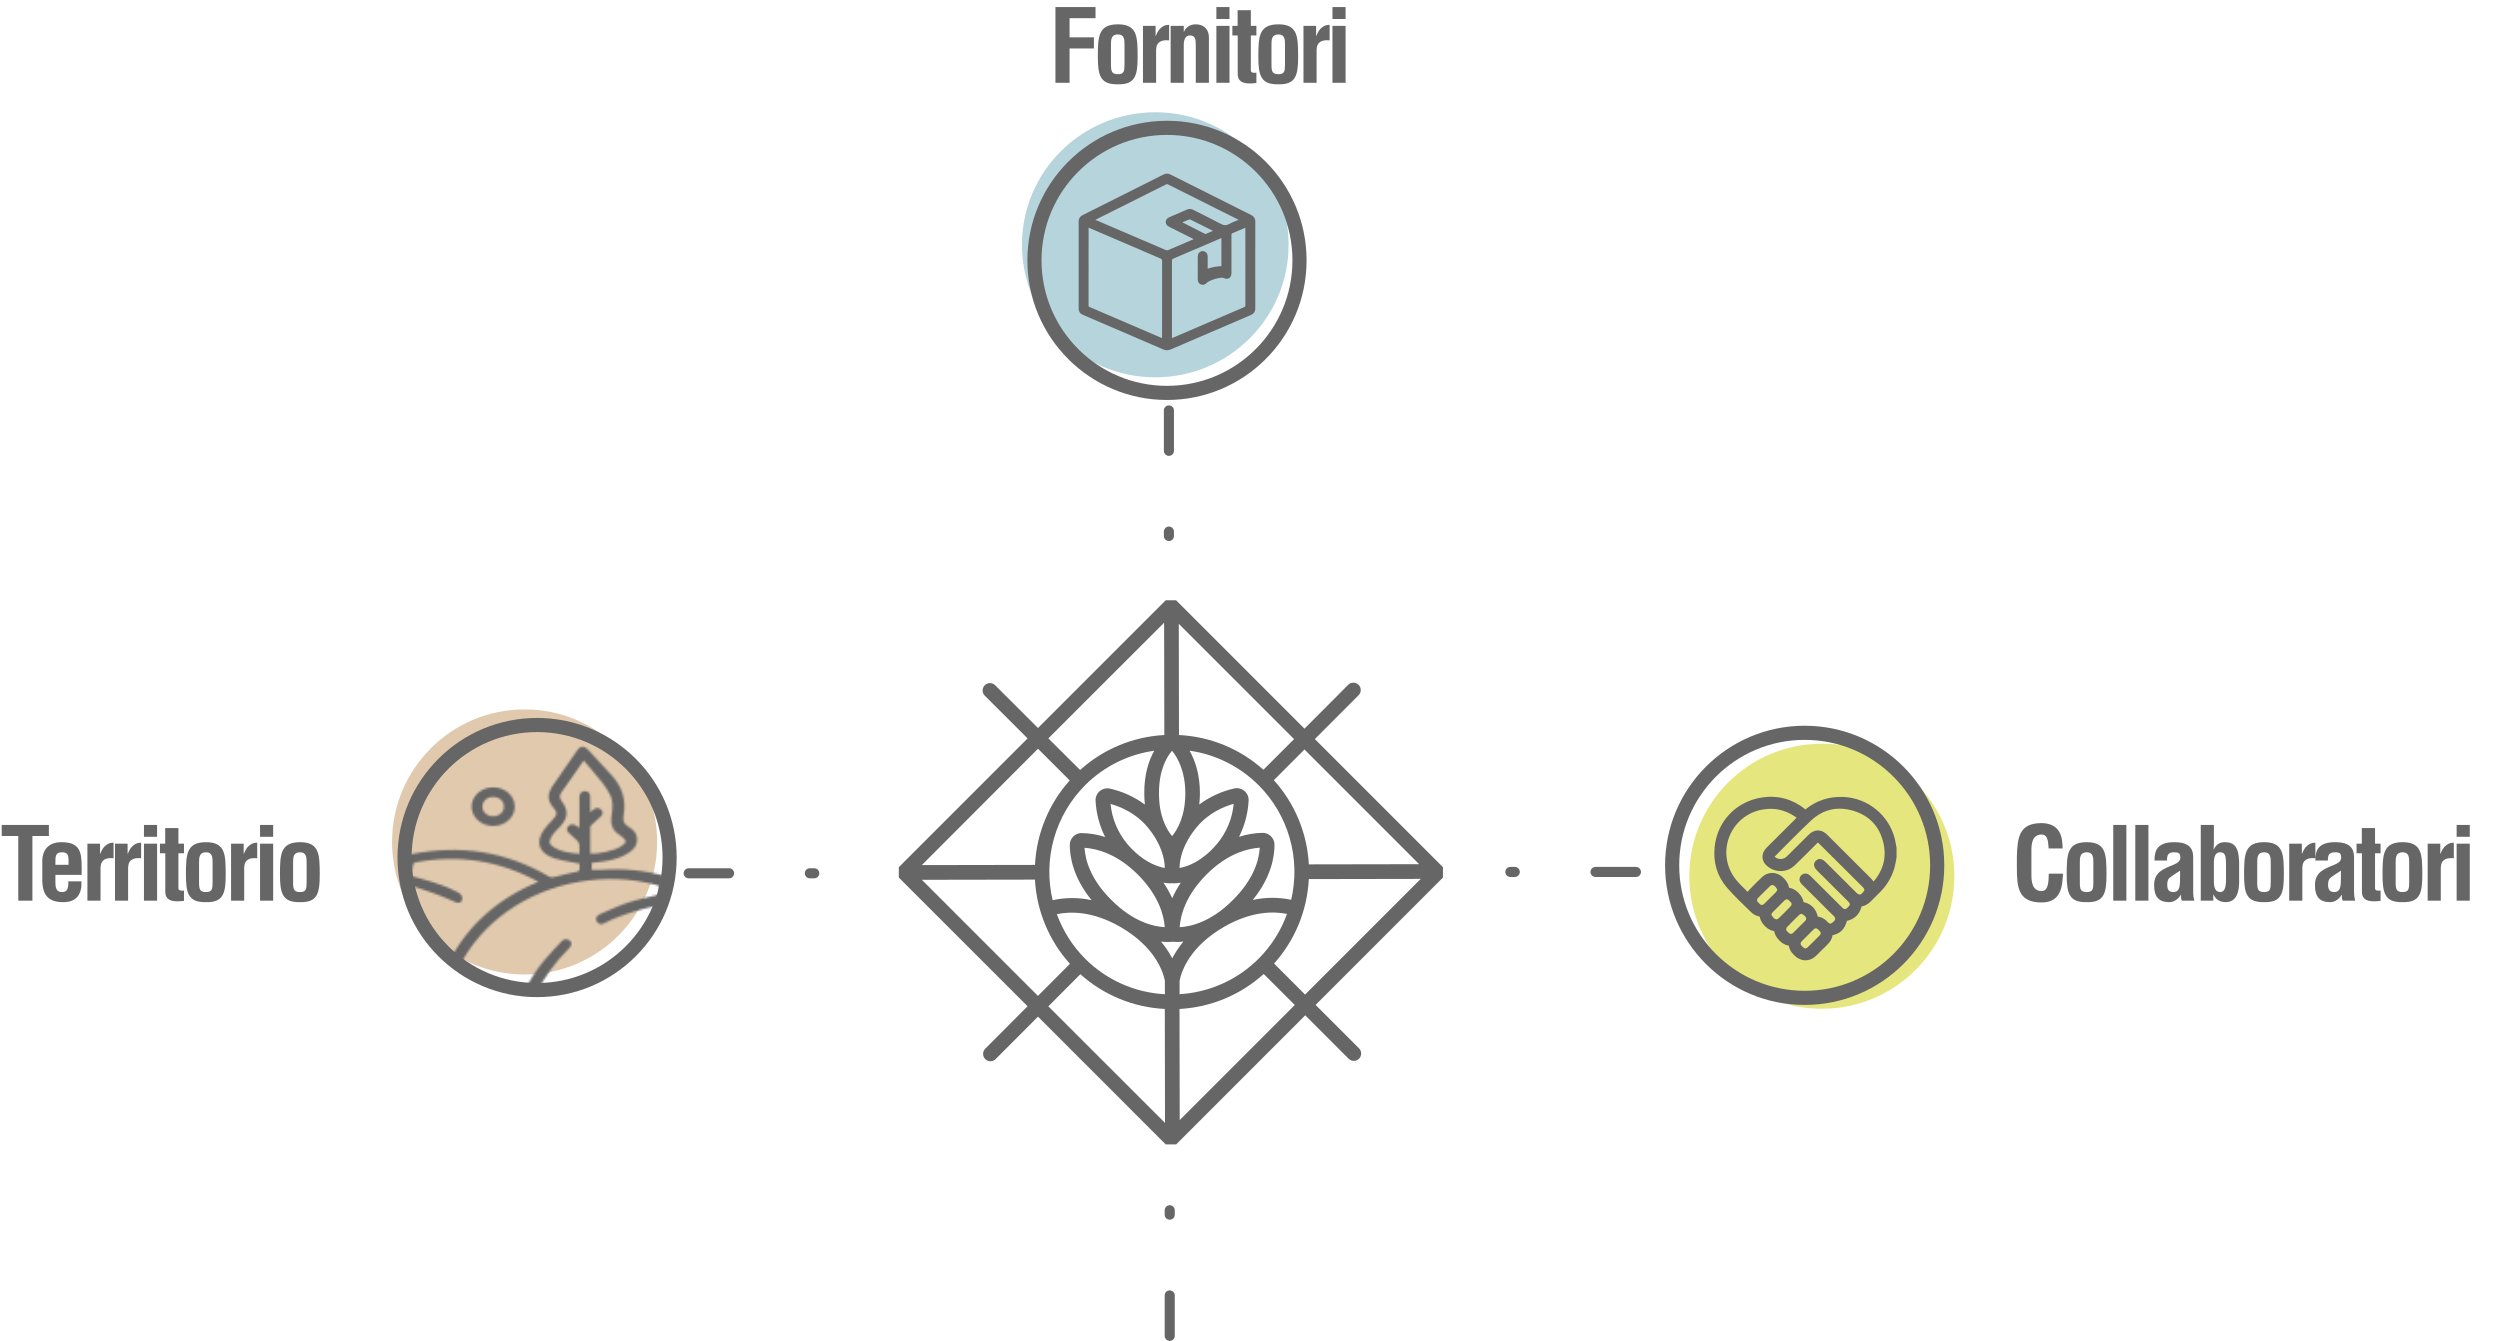 <svg xmlns="http://www.w3.org/2000/svg" width="1238" height="664" viewBox="0 0 1238 664" fill="none"><path d="M1014.55 432.65C1014.4 435.05 1014.85 441.25 1011 441.25C1006.2 441.25 1005.95 436.2 1005.95 433.1V422.7C1005.95 419.8 1005.5 413.25 1011 413.25C1014.45 413.25 1014.2 417.75 1014.5 420.15H1021.4C1021.45 419.2 1021.35 418.25 1021.25 417.3C1020.75 410.9 1017.25 407.7 1011 407.6C999.8 407.6 999.05 414.7 998.75 424.25V429.6C998.75 439.6 999.5 446.9 1011 446.9C1018.8 446.9 1021.1 441.65 1021.45 434.8C1021.5 434.1 1021.55 433.35 1021.6 432.65H1014.55ZM1029.93 427.4C1029.93 424.75 1029.93 422.05 1033.38 422.05C1036.63 422.05 1036.63 424.75 1036.63 427.4V436.8C1036.63 440.25 1036.38 441.75 1033.38 441.75C1030.23 441.75 1029.93 440.25 1029.93 436.8V427.4ZM1033.38 446.75C1041.78 446.9 1043.18 442.7 1043.13 432.9C1043.08 423.25 1043.03 417.05 1033.38 417.05C1023.58 417.05 1023.48 423.25 1023.43 432.9C1023.38 442.7 1024.83 446.9 1033.38 446.75ZM1052.98 446V408.5H1046.48V446H1052.98ZM1063.9 446V408.5H1057.4V446H1063.9ZM1086.62 446C1086.27 444.7 1086.07 443.4 1086.07 442.05V425.4C1086.17 421.7 1085.62 417.05 1076.77 417.05C1068.62 417.05 1066.87 420.8 1066.92 426.15H1073.12C1073.07 423.6 1073.57 422.05 1076.52 422.05C1078.27 422.05 1079.27 422.25 1079.57 423.5C1080.12 425.8 1079.12 427.05 1076.37 428.2C1071.27 430.3 1066.72 431.85 1066.72 438.3C1066.72 444.1 1069.02 446.75 1074.27 446.75C1075.37 446.75 1076.42 446.4 1077.37 445.8C1078.37 445.2 1079.22 444.25 1079.97 443.1H1080.07C1079.97 444.1 1080.02 445.1 1080.47 446H1086.62ZM1079.57 434.2C1079.42 436.9 1080.12 441.75 1076.27 441.75C1073.87 441.75 1073.22 440.3 1073.22 438.15C1073.22 436.95 1073.37 435.55 1074.32 434.75C1076.02 433.35 1077.97 432.25 1079.57 431.15V434.2ZM1096.32 428.3C1096.22 426.05 1096.32 422.05 1099.37 422.05C1102.42 422.05 1102.12 424.7 1102.32 427.5V436.9C1102.17 439.6 1101.47 441.75 1099.47 441.75C1097.37 441.75 1096.32 440 1096.32 436.75V428.3ZM1089.82 446H1096.02V443H1096.12C1097.57 445.8 1099.37 446.6 1102.07 446.75C1107.57 446.75 1108.67 441.75 1108.82 437.25V427.05C1108.67 419.3 1106.27 417.15 1102.07 417.05C1099.32 417 1097.57 417.95 1096.27 420.65H1096.17C1096.22 419.3 1096.32 418.4 1096.32 417.5V408.5H1089.82V446ZM1117.77 427.4C1117.77 424.75 1117.77 422.05 1121.22 422.05C1124.47 422.05 1124.47 424.75 1124.47 427.4V436.8C1124.47 440.25 1124.22 441.75 1121.22 441.75C1118.07 441.75 1117.77 440.25 1117.77 436.8V427.4ZM1121.22 446.75C1129.62 446.9 1131.02 442.7 1130.97 432.9C1130.92 423.25 1130.87 417.05 1121.22 417.05C1111.42 417.05 1111.32 423.25 1111.27 432.9C1111.22 442.7 1112.67 446.9 1121.22 446.75ZM1139.87 417.8H1133.62V446H1140.12V429.7C1140.22 425.55 1142.97 424.65 1146.57 425V417.3C1145.62 417.35 1144.37 417.25 1142.52 418.8C1141.57 419.6 1140.77 420.75 1139.97 422.8H1139.87V417.8ZM1166.27 446C1165.92 444.7 1165.72 443.4 1165.72 442.05V425.4C1165.82 421.7 1165.27 417.05 1156.42 417.05C1148.27 417.05 1146.52 420.8 1146.57 426.15H1152.77C1152.72 423.6 1153.22 422.05 1156.17 422.05C1157.92 422.05 1158.92 422.25 1159.22 423.5C1159.77 425.8 1158.77 427.05 1156.02 428.2C1150.92 430.3 1146.37 431.85 1146.37 438.3C1146.37 444.1 1148.67 446.75 1153.92 446.75C1155.02 446.75 1156.07 446.4 1157.02 445.8C1158.02 445.2 1158.87 444.25 1159.62 443.1H1159.72C1159.62 444.1 1159.67 445.1 1160.12 446H1166.27ZM1159.22 434.2C1159.07 436.9 1159.77 441.75 1155.92 441.75C1153.52 441.75 1152.87 440.3 1152.87 438.15C1152.87 436.95 1153.02 435.55 1153.97 434.75C1155.67 433.35 1157.62 432.25 1159.22 431.15V434.2ZM1178.87 441C1178.07 441.1 1176.27 441.25 1176.12 440.05V422.55H1178.87V417.8H1176.12V410.05H1169.57V417.8H1166.97V422.55H1169.62V441.65C1169.62 446.9 1175.02 446.55 1178.87 446.1V441ZM1186.33 427.4C1186.33 424.75 1186.33 422.05 1189.78 422.05C1193.03 422.05 1193.03 424.75 1193.03 427.4V436.8C1193.03 440.25 1192.78 441.75 1189.78 441.75C1186.63 441.75 1186.33 440.25 1186.33 436.8V427.4ZM1189.78 446.75C1198.18 446.9 1199.58 442.7 1199.53 432.9C1199.48 423.25 1199.43 417.05 1189.78 417.05C1179.98 417.05 1179.88 423.25 1179.83 432.9C1179.78 442.7 1181.23 446.9 1189.78 446.75ZM1208.43 417.8H1202.18V446H1208.68V429.7C1208.78 425.55 1211.53 424.65 1215.13 425V417.3C1214.18 417.35 1212.93 417.25 1211.08 418.8C1210.13 419.6 1209.33 420.75 1208.53 422.8H1208.43V417.8ZM1223.03 446V417.8H1216.53V446H1223.03ZM1223.03 414.4V408.5H1216.53V414.4H1223.03Z" fill="#666666"></path><path d="M0.85 414H9.05V446H16.05V414H24.2V408.5H0.85V414ZM20.939 434.9C20.789 443.2 23.839 446.75 31.339 446.75C37.989 446.75 40.589 442.75 40.339 436.45H33.839C33.939 440 33.239 441.75 30.839 441.75C28.889 441.75 27.489 441.05 27.439 437.35V433.25H40.439V429.45C40.439 421.75 39.489 417.05 30.439 417.05C24.039 417.05 20.639 420.85 20.939 427.5V434.9ZM27.439 428.25V427.1C27.439 424.55 27.289 422.05 30.539 422.05C33.139 422.05 33.889 422.95 33.939 425.8V428.25H27.439ZM49.539 417.8H43.289V446H49.789V429.7C49.889 425.55 52.639 424.65 56.239 425V417.3C55.289 417.35 54.039 417.25 52.189 418.8C51.239 419.6 50.439 420.75 49.639 422.8H49.539V417.8ZM63.19 417.8H56.94V446H63.44V429.7C63.539 425.55 66.29 424.65 69.889 425V417.3C68.939 417.35 67.689 417.25 65.84 418.8C64.889 419.6 64.09 420.75 63.289 422.8H63.19V417.8ZM77.79 446V417.8H71.29V446H77.79ZM77.79 414.4V408.5H71.29V414.4H77.79ZM91.106 441C90.306 441.1 88.506 441.25 88.356 440.05V422.55H91.106V417.8H88.356V410.05H81.806V417.8H79.206V422.55H81.856V441.65C81.856 446.9 87.256 446.55 91.106 446.1V441ZM98.572 427.4C98.572 424.75 98.572 422.05 102.022 422.05C105.272 422.05 105.272 424.75 105.272 427.4V436.8C105.272 440.25 105.022 441.75 102.022 441.75C98.872 441.75 98.572 440.25 98.572 436.8V427.4ZM102.022 446.75C110.422 446.9 111.822 442.7 111.772 432.9C111.722 423.25 111.672 417.05 102.022 417.05C92.222 417.05 92.122 423.25 92.072 432.9C92.022 442.7 93.472 446.9 102.022 446.75ZM120.672 417.8H114.422V446H120.922V429.7C121.022 425.55 123.772 424.65 127.372 425V417.3C126.422 417.35 125.172 417.25 123.322 418.8C122.372 419.6 121.572 420.75 120.772 422.8H120.672V417.8ZM135.272 446V417.8H128.772V446H135.272ZM135.272 414.4V408.5H128.772V414.4H135.272ZM145.138 427.4C145.138 424.75 145.138 422.05 148.588 422.05C151.838 422.05 151.838 424.75 151.838 427.4V436.8C151.838 440.25 151.588 441.75 148.588 441.75C145.438 441.75 145.138 440.25 145.138 436.8V427.4ZM148.588 446.75C156.988 446.9 158.388 442.7 158.338 432.9C158.288 423.25 158.238 417.05 148.588 417.05C138.788 417.05 138.688 423.25 138.638 432.9C138.588 442.7 140.038 446.9 148.588 446.75Z" fill="#666666"></path><path d="M529.65 41V24H541.7V18.5H529.65V9H542.5V3.5H522.65V41H529.65ZM550.15 22.4C550.15 19.75 550.15 17.05 553.6 17.05C556.85 17.05 556.85 19.75 556.85 22.4V31.8C556.85 35.25 556.6 36.75 553.6 36.75C550.45 36.75 550.15 35.25 550.15 31.8V22.4ZM553.6 41.75C562 41.9 563.4 37.7 563.35 27.9C563.3 18.25 563.25 12.05 553.6 12.05C543.8 12.05 543.7 18.25 543.65 27.9C543.6 37.7 545.05 41.9 553.6 41.75ZM572.25 12.8H566V41H572.5V24.7C572.6 20.55 575.35 19.65 578.95 20V12.3C578 12.35 576.75 12.25 574.9 13.8C573.95 14.6 573.15 15.75 572.35 17.8H572.25V12.8ZM586.2 12.8H579.7V41H586.2V22.75C586.1 19.75 586.95 17.45 589.4 17.55C591.85 17.65 592.15 19.45 592.15 22.2V41H598.65V19.25C598.85 14.2 595.85 12.05 592.15 12.05C590.65 12.05 587.75 12.45 586.3 15.7H586.2V12.8ZM608.85 41V12.8H602.35V41H608.85ZM608.85 9.4V3.5H602.35V9.4H608.85ZM622.166 36C621.366 36.1 619.566 36.25 619.416 35.05V17.55H622.166V12.8H619.416V5.05H612.866V12.8H610.266V17.55H612.916V36.65C612.916 41.9 618.316 41.55 622.166 41.1V36ZM629.632 22.4C629.632 19.75 629.632 17.05 633.082 17.05C636.332 17.05 636.332 19.75 636.332 22.4V31.8C636.332 35.25 636.082 36.75 633.082 36.75C629.932 36.75 629.632 35.25 629.632 31.8V22.4ZM633.082 41.75C641.482 41.9 642.882 37.7 642.832 27.9C642.782 18.25 642.732 12.05 633.082 12.05C623.282 12.05 623.182 18.25 623.132 27.9C623.082 37.7 624.532 41.9 633.082 41.75ZM651.732 12.8H645.482V41H651.982V24.7C652.082 20.55 654.832 19.65 658.432 20V12.3C657.482 12.35 656.232 12.25 654.382 13.8C653.432 14.6 652.632 15.75 651.832 17.8H651.732V12.8ZM666.333 41V12.8H659.833V41H666.333ZM666.333 9.4V3.5H659.833V9.4H666.333Z" fill="#666666"></path><ellipse cx="572.098" cy="121.219" rx="66.014" ry="65.628" fill="#B6D4DB"></ellipse><line x1="578.844" y1="203.244" x2="578.844" y2="265.416" stroke="#666666" stroke-width="5" stroke-linecap="round" stroke-dasharray="20 40 60 80"></line><line x1="579.249" y1="661.5" x2="579.249" y2="599.328" stroke="#666666" stroke-width="5" stroke-linecap="round" stroke-dasharray="20 40 60 80"></line><line x1="810.104" y1="431.784" x2="747.932" y2="431.784" stroke="#666666" stroke-width="5" stroke-linecap="round" stroke-dasharray="20 40 60 80"></line><line x1="341.039" y1="432.452" x2="403.211" y2="432.452" stroke="#666666" stroke-width="5" stroke-linecap="round" stroke-dasharray="20 40 60 80"></line><path d="M714.548 429.421L651.119 365.986L672.773 344.273C673.111 343.934 673.379 343.532 673.561 343.09C673.744 342.647 673.837 342.174 673.837 341.695C673.836 341.217 673.741 340.743 673.557 340.301C673.374 339.859 673.105 339.458 672.766 339.12C672.427 338.782 672.025 338.515 671.583 338.332C671.141 338.15 670.667 338.056 670.189 338.057C669.71 338.057 669.237 338.152 668.795 338.336C668.353 338.52 667.952 338.789 667.614 339.127L645.974 360.834L582.408 297.256H577.256L514.013 360.504L492.803 339.335C492.465 338.997 492.063 338.73 491.62 338.547C491.178 338.365 490.704 338.271 490.226 338.272C489.747 338.272 489.274 338.367 488.832 338.551C488.39 338.735 487.989 339.004 487.651 339.342C487.313 339.681 487.046 340.083 486.863 340.526C486.681 340.968 486.587 341.442 486.588 341.92C486.588 342.399 486.683 342.872 486.867 343.314C487.051 343.756 487.32 344.157 487.658 344.495L508.861 365.656L445.088 429.435V434.559L508.861 498.294L487.888 519.32C487.55 519.658 487.282 520.06 487.1 520.503C486.917 520.945 486.824 521.419 486.824 521.897C486.825 522.376 486.92 522.849 487.103 523.291C487.287 523.733 487.556 524.134 487.895 524.472C488.234 524.81 488.636 525.078 489.078 525.26C489.52 525.443 489.994 525.536 490.472 525.536C490.951 525.535 491.424 525.44 491.866 525.256C492.308 525.073 492.709 524.804 493.047 524.465L514.013 503.447L577.278 566.716H582.43L646.347 502.787L667.843 524.286C668.528 524.968 669.455 525.351 670.421 525.349C671.387 525.348 672.313 524.963 672.995 524.279C673.678 523.594 674.06 522.667 674.059 521.701C674.057 520.735 673.672 519.808 672.988 519.126L651.492 497.628L714.548 434.566V429.421ZM702.768 427.944L648.138 428.038C647.308 412.566 641.191 397.848 630.812 386.345L645.974 371.146L702.768 427.944ZM623.324 474.689C612.862 485.17 598.917 491.446 584.135 492.325V485.617C585.16 480.601 589.33 468.691 606.27 458.902C620.078 450.962 631.163 451.32 637.318 452.582C634.331 460.888 629.553 468.435 623.324 474.689V474.689ZM537.416 474.789C531.166 468.548 526.366 461.008 523.357 452.703C529.469 451.392 540.669 450.905 554.671 458.924C571.617 468.691 575.816 480.623 576.848 485.61V492.339C561.994 491.553 547.953 485.311 537.416 474.811V474.789ZM537.308 388.875C546.575 379.599 558.607 373.59 571.589 371.755C568.937 376.484 566.573 383.378 566.644 392.924C566.646 394.757 566.746 396.59 566.945 398.413C561.797 394.623 555.919 391.939 549.683 390.53C548.798 390.33 547.879 390.337 546.997 390.551C546.116 390.766 545.295 391.182 544.601 391.766C543.907 392.351 543.358 393.088 542.996 393.92C542.635 394.753 542.471 395.658 542.518 396.564C542.856 402.797 544.471 408.895 547.261 414.479C543.512 413.261 539.602 412.607 535.66 412.537C534.888 412.524 534.122 412.667 533.406 412.958C532.691 413.248 532.042 413.681 531.497 414.228C530.945 414.768 530.505 415.412 530.205 416.123C529.905 416.834 529.75 417.598 529.749 418.37C529.749 423.96 531.254 434.344 540.562 445.767C534.207 444.377 527.627 444.377 521.272 445.767C518.881 435.706 519.099 425.201 521.905 415.249C524.712 405.296 530.014 396.225 537.308 388.896V388.875ZM623.216 388.774C630.523 396.081 635.844 405.132 638.676 415.07C641.507 425.008 641.755 435.505 639.396 445.566C633.12 444.247 626.635 444.279 620.372 445.659C629.687 434.193 631.177 423.838 631.12 418.249C631.114 417.477 630.956 416.714 630.655 416.004C630.354 415.293 629.916 414.649 629.365 414.108C628.815 413.568 628.163 413.141 627.447 412.853C626.731 412.565 625.966 412.421 625.194 412.43C621.251 412.502 617.341 413.161 613.593 414.386C616.377 408.8 617.987 402.703 618.322 396.471C618.369 395.565 618.206 394.66 617.844 393.828C617.483 392.996 616.933 392.258 616.239 391.674C615.544 391.09 614.724 390.675 613.842 390.462C612.961 390.248 612.041 390.242 611.157 390.444C604.906 391.872 599.018 394.581 593.866 398.398C594.078 396.55 594.19 394.691 594.203 392.83C594.203 383.421 591.774 376.52 589.08 371.74C602.004 373.583 613.982 379.567 623.216 388.796V388.774ZM580.488 474.574C578.943 471.621 577.086 468.841 574.949 466.283C576.182 466.405 577.307 466.455 578.288 466.455C579.134 466.455 579.843 466.455 580.481 466.369C581.119 466.283 581.807 466.455 582.631 466.455C583.619 466.455 584.78 466.398 586.013 466.276C583.876 468.841 582.024 471.631 580.488 474.596V474.574ZM584.178 459.131C584.551 453.398 586.994 443.531 597.607 432.91C608.04 422.52 618.028 420.14 623.833 419.775C623.524 425.429 621.16 435.232 610.34 445.867C599.742 456.451 589.918 458.823 584.178 459.153V459.131ZM580.467 444.799C579.259 442.114 577.821 439.539 576.167 437.103C577.486 437.326 578.821 437.443 580.159 437.454L580.452 437.21L580.739 437.454C582.076 437.44 583.411 437.322 584.73 437.103C583.085 439.543 581.659 442.123 580.467 444.813V444.799ZM573.932 392.916C573.867 381.744 577.514 375.159 580.381 371.769C583.247 375.273 586.973 381.974 586.966 392.845C586.966 403.888 583.311 410.516 580.424 414.056C577.507 410.545 573.917 403.952 573.932 392.931V392.916ZM602.673 417.869C595.586 426.282 588.585 429.005 584.107 429.836C584.178 425.257 585.697 417.869 592.784 409.413C598.588 402.526 606.055 399.38 610.927 398.055C610.245 405.347 607.367 412.261 602.673 417.883V417.869ZM576.812 429.836C572.327 429.012 565.347 426.296 558.182 417.876C553.512 412.264 550.645 405.373 549.956 398.105C554.835 399.466 562.316 402.562 568.12 409.434C575.207 417.883 576.733 425.279 576.812 429.851V429.836ZM563.305 432.932C573.932 443.538 576.389 453.384 576.776 459.139C571.044 458.823 561.206 456.458 550.579 445.888C539.759 435.283 537.387 425.479 537.072 419.832C542.876 420.226 552.872 422.577 563.305 432.946V432.932ZM625.645 381.178C614.094 370.819 599.331 364.747 583.834 363.98L583.734 308.915L640.815 366.008L625.645 381.178ZM576.468 308.363L576.569 363.98C561.096 364.807 546.377 370.921 534.872 381.3L519.144 365.649L576.468 308.363ZM529.727 386.474C519.369 398.03 513.297 412.795 512.53 428.296L456.481 428.396L514.013 370.78L529.727 386.474ZM456.517 435.684L512.509 435.584C513.342 451.057 519.458 465.776 529.835 477.283L513.992 493.163L456.517 435.684ZM534.994 482.428C546.547 492.79 561.312 498.863 576.812 499.627L576.913 556.06L519.144 498.337L534.994 482.428ZM584.193 554.656L584.092 499.649C599.565 498.816 614.283 492.7 625.789 482.321L641.18 497.671L584.193 554.656ZM630.926 477.147C641.284 465.59 647.355 450.825 648.124 435.325L703.556 435.225L646.282 492.504L630.926 477.147Z" fill="#666666"></path><path d="M621.105 131.205C621.105 138.354 621.081 145.503 621.124 152.649C621.124 154.114 620.587 154.953 619.23 155.533C605.997 161.181 592.776 166.861 579.568 172.571C579.049 172.82 578.482 172.949 577.907 172.949C577.332 172.949 576.764 172.82 576.246 172.571C562.977 166.826 549.694 161.114 536.397 155.435C535.137 154.896 534.65 154.079 534.651 152.74C534.674 138.418 534.674 124.091 534.651 109.76C534.651 108.397 535.122 107.57 536.377 106.945C549.716 100.297 563.037 93.615 576.338 86.899C577.433 86.343 578.344 86.328 579.444 86.884C592.746 93.603 606.063 100.29 619.396 106.945C620.64 107.565 621.133 108.391 621.126 109.765C621.083 116.91 621.105 124.059 621.105 131.205ZM538.627 112.004C538.603 112.393 538.575 112.636 538.575 112.876C538.575 125.693 538.57 138.511 538.559 151.331C538.559 151.962 538.778 152.242 539.336 152.481C551.185 157.556 563.029 162.644 574.867 167.743C575.185 167.878 575.511 167.991 575.947 168.16V166.902C575.947 154.361 575.934 141.821 575.971 129.279C575.971 128.318 575.672 127.89 574.812 127.525C565.177 123.419 555.551 119.289 545.934 115.134C543.548 114.108 541.156 113.087 538.627 112.004V112.004ZM579.854 168.174C580.197 168.045 580.371 167.989 580.537 167.915C592.497 162.77 604.46 157.631 616.425 152.497C617.111 152.203 617.207 151.807 617.207 151.162C617.192 138.498 617.189 125.835 617.196 113.173V112.045C616.744 112.23 616.436 112.339 616.135 112.467C614.164 113.31 612.202 114.178 610.218 114.986C609.568 115.251 609.308 115.569 609.313 116.323C609.35 122.609 609.341 128.894 609.33 135.18C609.33 137.276 607.957 138.109 606.087 137.18C604.692 136.485 598.704 138.195 597.156 139.773C596.554 140.389 595.877 140.715 595.007 140.449C594.084 140.165 593.63 139.445 593.627 138.202C593.617 134.535 593.617 130.868 593.627 127.201C593.621 126.863 593.661 126.525 593.747 126.198C594.116 124.933 595.683 124.435 596.731 125.227C597.39 125.725 597.54 126.427 597.54 127.194C597.54 129.103 597.54 131.015 597.54 132.924C597.54 133.17 597.586 133.417 597.634 133.9C598.466 133.028 604.418 131.97 605.334 132.418V117.13C604.965 117.282 604.681 117.393 604.411 117.512C596.561 120.882 588.723 124.272 580.853 127.601C580.052 127.94 579.845 128.342 579.847 129.155C579.869 141.757 579.872 154.359 579.856 166.961L579.854 168.174ZM592.237 118.451C591.868 118.236 591.611 118.08 591.349 117.949C587.348 115.944 583.345 113.943 579.341 111.945C578.459 111.508 577.733 110.961 577.763 109.891C577.793 108.821 578.529 108.306 579.441 107.922C582.29 106.721 585.132 105.497 587.966 104.25C588.376 104.049 588.829 103.951 589.286 103.965C589.743 103.978 590.189 104.103 590.587 104.328C595.146 106.657 599.773 108.852 604.282 111.273C605.899 112.141 607.22 112.265 608.843 111.402C610.624 110.452 612.534 109.759 614.509 108.909C614.25 108.756 614.125 108.672 613.992 108.606C602.154 102.662 590.311 96.727 578.464 90.801C578.138 90.638 577.575 90.695 577.23 90.868C565.527 96.705 553.831 102.56 542.143 108.432C541.885 108.561 541.634 108.709 541.29 108.9C541.615 109.047 541.809 109.139 542.005 109.222C553.706 114.257 565.411 119.283 577.119 124.299C577.644 124.491 578.22 124.485 578.741 124.283C582.953 122.52 587.137 120.695 591.331 118.886C591.596 118.769 591.855 118.634 592.237 118.451V118.451ZM584.457 110.008C584.564 110.137 584.592 110.202 584.642 110.228C588.595 112.247 592.551 114.26 596.51 116.269C596.694 116.36 596.951 116.454 597.11 116.388C598.647 115.751 600.172 115.082 601.866 114.351C597.637 112.236 593.617 110.215 589.583 108.226C589.28 108.113 588.946 108.118 588.647 108.239C587.257 108.797 585.886 109.398 584.457 110.008V110.008Z" fill="#666666" stroke="#666666"></path><circle cx="259.786" cy="416.93" r="65.628" fill="#E0C9AD"></circle><mask id="mask0_116_138" style="mask-type:alpha" maskUnits="userSpaceOnUse" x="198" y="369" width="135" height="129"><path d="M286.957 427.65C282.663 426.777 278.55 426.283 274.715 425.086C266.934 422.66 264.948 417.335 269.244 411.025C270.482 409.215 272.107 407.611 273.645 405.981C275.925 403.566 276.206 402.414 274.019 399.934C270.709 396.176 271.197 392.625 273.892 388.837C277.905 383.18 281.787 377.432 285.726 371.724C287.398 369.289 289.291 369.196 291.347 371.425C295.166 375.572 298.992 379.712 302.826 383.847C308.24 389.672 310.096 396.371 308.802 403.776C308.377 406.214 308.758 407.964 311.316 409.46C314.302 411.198 316.025 413.81 315.329 417.239C314.911 419.315 313.48 420.829 311.694 422.074C307.959 424.689 303.562 425.864 298.988 426.582C297.032 426.882 295.049 427.052 292.999 427.288V430.738C294.704 430.738 296.343 430.834 297.995 430.723C308.862 429.993 319.495 430.95 329.875 434.014C331.63 434.535 332.339 435.462 332.356 437.081C332.63 463.912 314.028 487.493 285.382 495.104C258.568 502.231 235.251 495.957 216.018 477.937C206.956 469.446 201.823 459.041 199.653 447.501C198.321 440.27 198.534 432.878 200.282 425.718C200.636 424.222 201.679 423.408 203.425 423.052C227.801 418.079 250.476 421.67 271.448 433.823C272.648 434.52 273.578 434.586 274.939 434.206C278.37 433.242 281.874 432.464 285.385 431.749C286.579 431.507 287.124 431.166 286.977 430.023C286.916 429.233 286.91 428.441 286.957 427.65ZM326.46 438.744C325.912 438.55 325.561 438.4 325.197 438.301C312.674 434.882 299.967 434.451 287.154 436.605C274.053 438.806 261.748 443.825 251.3 451.231C240.852 458.637 232.575 468.206 227.183 479.113C226.848 479.759 226.698 480.229 227.49 480.762C236.559 486.826 246.617 490.724 257.892 492.011C258.768 492.11 259.263 491.933 259.644 491.113C262.227 485.503 265.598 480.21 269.676 475.361C272.351 472.187 275.273 469.186 278.109 466.126C278.968 465.195 280.082 464.836 281.373 465.372C282.57 465.868 283.192 466.778 282.887 467.912C282.707 468.588 282.155 469.234 281.617 469.773C275.156 476.222 269.814 483.502 265.77 491.371C265.58 491.739 265.436 492.128 265.265 492.567C297.513 492.693 321.013 471.026 324.073 448.767C322.274 449.192 320.498 449.554 318.763 450.032C311.768 451.959 304.89 454.143 298.553 457.512C298.078 457.766 297.095 457.623 296.547 457.342C294.634 456.336 294.758 453.751 296.841 452.836C301.466 450.801 306.053 448.647 310.865 447.038C315.76 445.407 320.896 444.378 326.119 443.04C326.23 441.703 326.34 440.276 326.46 438.744ZM204.411 438.84C203.187 450.047 213.226 470.58 222.401 476.109C231.693 458.23 246.339 445.096 266.576 436.665C247.436 426.178 227.263 423.004 205.679 427.073C205.433 427.139 205.208 427.253 205.02 427.409C204.832 427.565 204.687 427.757 204.595 427.971C204.244 429.422 204.074 430.909 203.806 432.375C203.615 433.419 203.926 434.035 205.22 434.259C206.515 434.484 207.768 434.933 209.039 435.286C215.188 437.003 221.237 438.933 226.801 441.916C228.156 442.643 228.985 443.606 228.925 445.045C228.855 446.735 227.457 447.54 225.765 446.84C222.642 445.554 219.596 444.106 216.426 442.924C212.51 441.47 208.494 440.219 204.415 438.84H204.411ZM292.29 422.669C296.67 422.95 303.893 421.287 307.277 419.282C310.504 417.374 310.567 416.207 307.565 414.011C307.402 413.875 307.231 413.747 307.053 413.628C303.014 411.264 302.258 407.806 302.863 403.829C303.375 400.467 303.746 397.035 302.221 393.831C301.134 391.604 299.789 389.485 298.209 387.509C295.316 383.841 292.19 380.314 289.09 376.628C288.622 377.256 288.271 377.699 287.95 378.159C284.716 382.797 281.563 387.479 278.223 392.051C276.989 393.738 276.885 395.06 278.166 396.778C281.617 401.346 281.316 405.023 277.407 409.289C276.738 410.019 275.959 410.672 275.32 411.42C274.434 412.373 273.644 413.394 272.959 414.471C271.592 416.85 272.043 418.361 274.551 419.797C278.259 421.915 282.466 422.451 286.923 422.804C286.923 421.239 287.027 419.812 286.88 418.385C286.791 417.635 286.456 416.926 285.917 416.347C284.522 414.935 282.927 413.679 281.496 412.29C280.493 411.327 280.493 410.217 281.396 409.173C282.299 408.129 283.7 408.006 284.981 408.727C285.566 409.053 286.124 409.421 286.923 409.909V405.747C286.923 402.016 286.923 398.285 286.923 394.555C286.923 392.951 288.147 391.742 289.675 391.754C291.267 391.769 292.227 392.772 292.25 394.465C292.25 395.41 292.25 396.356 292.25 397.301V402.223C292.808 401.75 293.052 401.55 293.293 401.343C294.992 399.874 296.353 399.731 297.62 400.883C298.887 402.034 298.657 403.318 297.045 404.772C295.707 405.969 294.37 407.147 293.052 408.362C292.698 408.694 292.29 409.17 292.287 409.586C292.273 413.924 292.293 418.244 292.293 422.669H292.29Z" fill="#666666"></path><path d="M254.913 399.526C254.896 401.415 254.254 403.258 253.067 404.82C251.88 406.383 250.202 407.596 248.245 408.305C246.288 409.014 244.139 409.188 242.071 408.805C240.004 408.422 238.109 407.499 236.628 406.153C235.146 404.806 234.145 403.097 233.749 401.241C233.353 399.385 233.581 397.466 234.405 395.726C235.228 393.986 236.609 392.504 238.374 391.467C240.139 390.429 242.208 389.884 244.32 389.898C245.724 389.9 247.114 390.152 248.409 390.639C249.704 391.125 250.879 391.837 251.864 392.732C252.849 393.628 253.626 394.689 254.149 395.856C254.673 397.022 254.932 398.269 254.913 399.526V399.526ZM244.213 404.223C247.312 404.223 249.563 402.195 249.563 399.421C249.543 396.699 247.373 394.733 244.323 394.676C241.223 394.622 238.929 396.621 238.896 399.403C238.863 402.186 241.12 404.217 244.236 404.223H244.213Z" fill="#666666"></path></mask><g mask="url(#mask0_116_138)"><circle cx="266.731" cy="424.651" r="65.628" fill="#666666"></circle></g><circle cx="265.963" cy="424.651" r="65.628" stroke="#666666" stroke-width="7"></circle><circle cx="902.167" cy="433.916" r="65.628" fill="#E5E67E"></circle><path d="M937.684 424.432C937.38 425.968 937.171 427.529 936.758 429.038C935.532 433.597 933.173 437.519 929.809 440.849C928.362 442.281 926.899 443.699 925.492 445.169C924.141 446.578 922.589 447.49 920.588 447.436C919.975 451.656 917.597 454.093 913.349 454.737C912.439 459.249 910.365 461.286 906.008 461.864C906.179 464.19 904.869 465.794 903.276 467.297C901.613 468.871 900.032 470.528 898.397 472.135C895.768 474.725 892.365 474.69 889.712 472.135C888.225 470.705 887.115 469.154 887.25 466.895C885.247 466.95 883.665 466.147 882.278 464.756C880.892 463.365 879.943 461.864 880.059 459.769C878.039 459.747 876.443 458.96 875.055 457.566C873.667 456.172 872.794 454.627 872.825 452.564C872.396 452.533 871.971 452.598 871.63 452.462C870.621 452.059 869.422 451.8 868.69 451.088C864.534 447.046 860.281 443.074 856.467 438.721C851.687 433.268 849.833 426.694 850.592 419.494C851.846 407.617 860.495 398.406 872.458 396.441C880.192 395.172 887.194 397.149 893.266 402.113C893.927 402.651 894.248 402.585 894.864 402.082C900.075 397.831 906.059 395.852 912.815 396.144C924.341 396.637 934.156 404.808 936.871 415.809C937.212 417.195 937.409 418.614 937.673 420.019L937.684 424.432ZM898.928 455.369C901.183 455.217 902.846 456.333 904.287 457.925C904.886 458.589 905.677 458.864 906.583 458.825C907.539 458.784 908.169 458.21 908.846 457.626C910.826 455.916 910.674 453.943 908.883 452.286C906.599 450.175 904.456 447.912 902.254 445.716C899.248 442.72 896.243 439.724 893.239 436.728C892.473 435.962 892.385 435.225 892.949 434.562C893.562 433.844 894.514 433.875 895.317 434.673C898.89 438.22 902.458 441.772 906.022 445.33C907.806 447.107 909.585 448.888 911.377 450.656C912.757 452.011 914.415 452.011 915.816 450.656C916.02 450.46 916.219 450.26 916.419 450.058C917.899 448.561 917.892 446.973 916.385 445.471C911.155 440.256 905.924 435.045 900.693 429.838C899.686 428.833 899.534 427.993 900.244 427.297C900.954 426.6 901.741 426.727 902.795 427.778C907.985 432.948 913.18 438.114 918.379 443.277C918.867 443.777 919.47 444.153 920.136 444.373C921.879 444.871 923.165 443.682 924.32 441.986C925.111 440.826 924.754 439.474 923.542 438.259C916.27 431.011 908.995 423.764 901.718 416.519C900.522 415.333 899.944 415.333 898.745 416.519C895.033 420.21 891.382 423.959 887.59 427.566C884.546 430.463 879.961 430.615 876.567 428.142C873.725 426.075 873.494 423.212 875.965 420.744C881.071 415.65 886.179 410.558 891.291 405.467C891.499 405.257 891.697 405.038 891.942 404.789C886.265 400.092 879.893 398.167 872.692 399.389C855.67 402.268 847.518 422.089 858.127 436.089C860.327 438.991 863.182 441.405 865.74 444.041C865.765 444.068 865.84 444.049 865.74 444.041C866.289 443.206 866.694 442.338 867.322 441.684C869.371 439.539 871.473 437.44 873.627 435.389C875.934 433.187 879.347 433.258 881.705 435.411C883.347 436.912 884.607 438.579 884.496 441.002C886.545 440.956 888.133 441.784 889.526 443.167C890.919 444.549 891.721 446.13 891.709 448.068C895.781 448.361 898.301 450.915 898.919 455.369H898.928ZM927.643 438.86C927.544 438.906 927.604 438.894 927.643 438.86C927.814 438.706 927.971 438.549 928.124 438.384C933.828 432.264 936.007 425.093 934.1 416.968C932.094 408.43 926.714 402.655 918.265 400.093C909.882 397.552 902.179 399.302 895.792 405.26C889.633 411.008 883.801 417.102 877.831 423.048C876.965 423.91 877.02 424.711 877.943 425.496C880.255 427.464 883.736 427.315 885.968 425.108C889.553 421.571 893.104 418.008 896.672 414.457C898.984 412.155 901.502 412.153 903.804 414.449C910.975 421.598 918.139 428.75 925.297 435.906C926.147 436.766 926.813 437.815 927.634 438.86H927.643ZM894.159 471.305C894.813 470.966 895.588 470.746 896.101 470.258C898.209 468.254 900.26 466.192 902.288 464.104C903.394 462.967 903.386 461.413 902.359 460.207C902.086 459.885 901.777 459.592 901.477 459.293C900.02 457.844 898.404 457.834 896.937 459.282C895.059 461.146 893.195 463.048 891.303 464.905C890.303 465.884 889.855 466.975 890.388 468.327C890.921 469.679 892.817 471.107 894.151 471.305H894.159ZM880.096 456.834C880.501 456.606 881.274 456.343 881.804 455.835C883.834 453.909 885.805 451.923 887.75 449.906C888.167 449.455 888.469 448.911 888.628 448.32C889.031 446.844 888.085 445.906 887.129 444.979C885.592 443.499 884.028 443.47 882.519 444.957C880.651 446.807 878.79 448.663 876.934 450.524C875.779 451.678 875.369 452.875 876.026 454.007C876.839 455.406 877.855 456.687 880.088 456.834H880.096ZM891.916 450.92C891.277 451.237 890.514 451.429 890.021 451.891C887.887 453.924 885.788 455.981 883.777 458.125C883.309 458.623 883.094 459.47 883.016 460.184C882.889 461.414 883.845 462.147 884.633 462.916C886.048 464.299 887.725 464.295 889.131 462.901C891.001 461.051 892.848 459.174 894.731 457.341C895.747 456.348 896.254 455.244 895.701 453.849C895.148 452.455 893.277 451.097 891.907 450.927L891.916 450.92ZM877.242 436.69C876.868 436.887 876.125 437.099 875.63 437.568C873.521 439.574 871.485 441.654 869.426 443.71C868.743 444.398 868.531 445.235 868.639 446.189C868.763 447.275 869.557 447.895 870.254 448.584C871.691 450.007 873.296 450.016 874.729 448.603C876.619 446.736 878.502 444.862 880.376 442.982C881.508 441.849 881.921 440.602 881.271 439.494C880.45 438.105 879.448 436.819 877.233 436.687L877.242 436.69Z" fill="#666666" stroke="#666666" stroke-width="3"></path><circle cx="893.675" cy="428.512" r="65.628" stroke="#666666" stroke-width="7"></circle><circle cx="577.889" cy="128.939" r="65.628" stroke="#666666" stroke-width="7"></circle></svg>